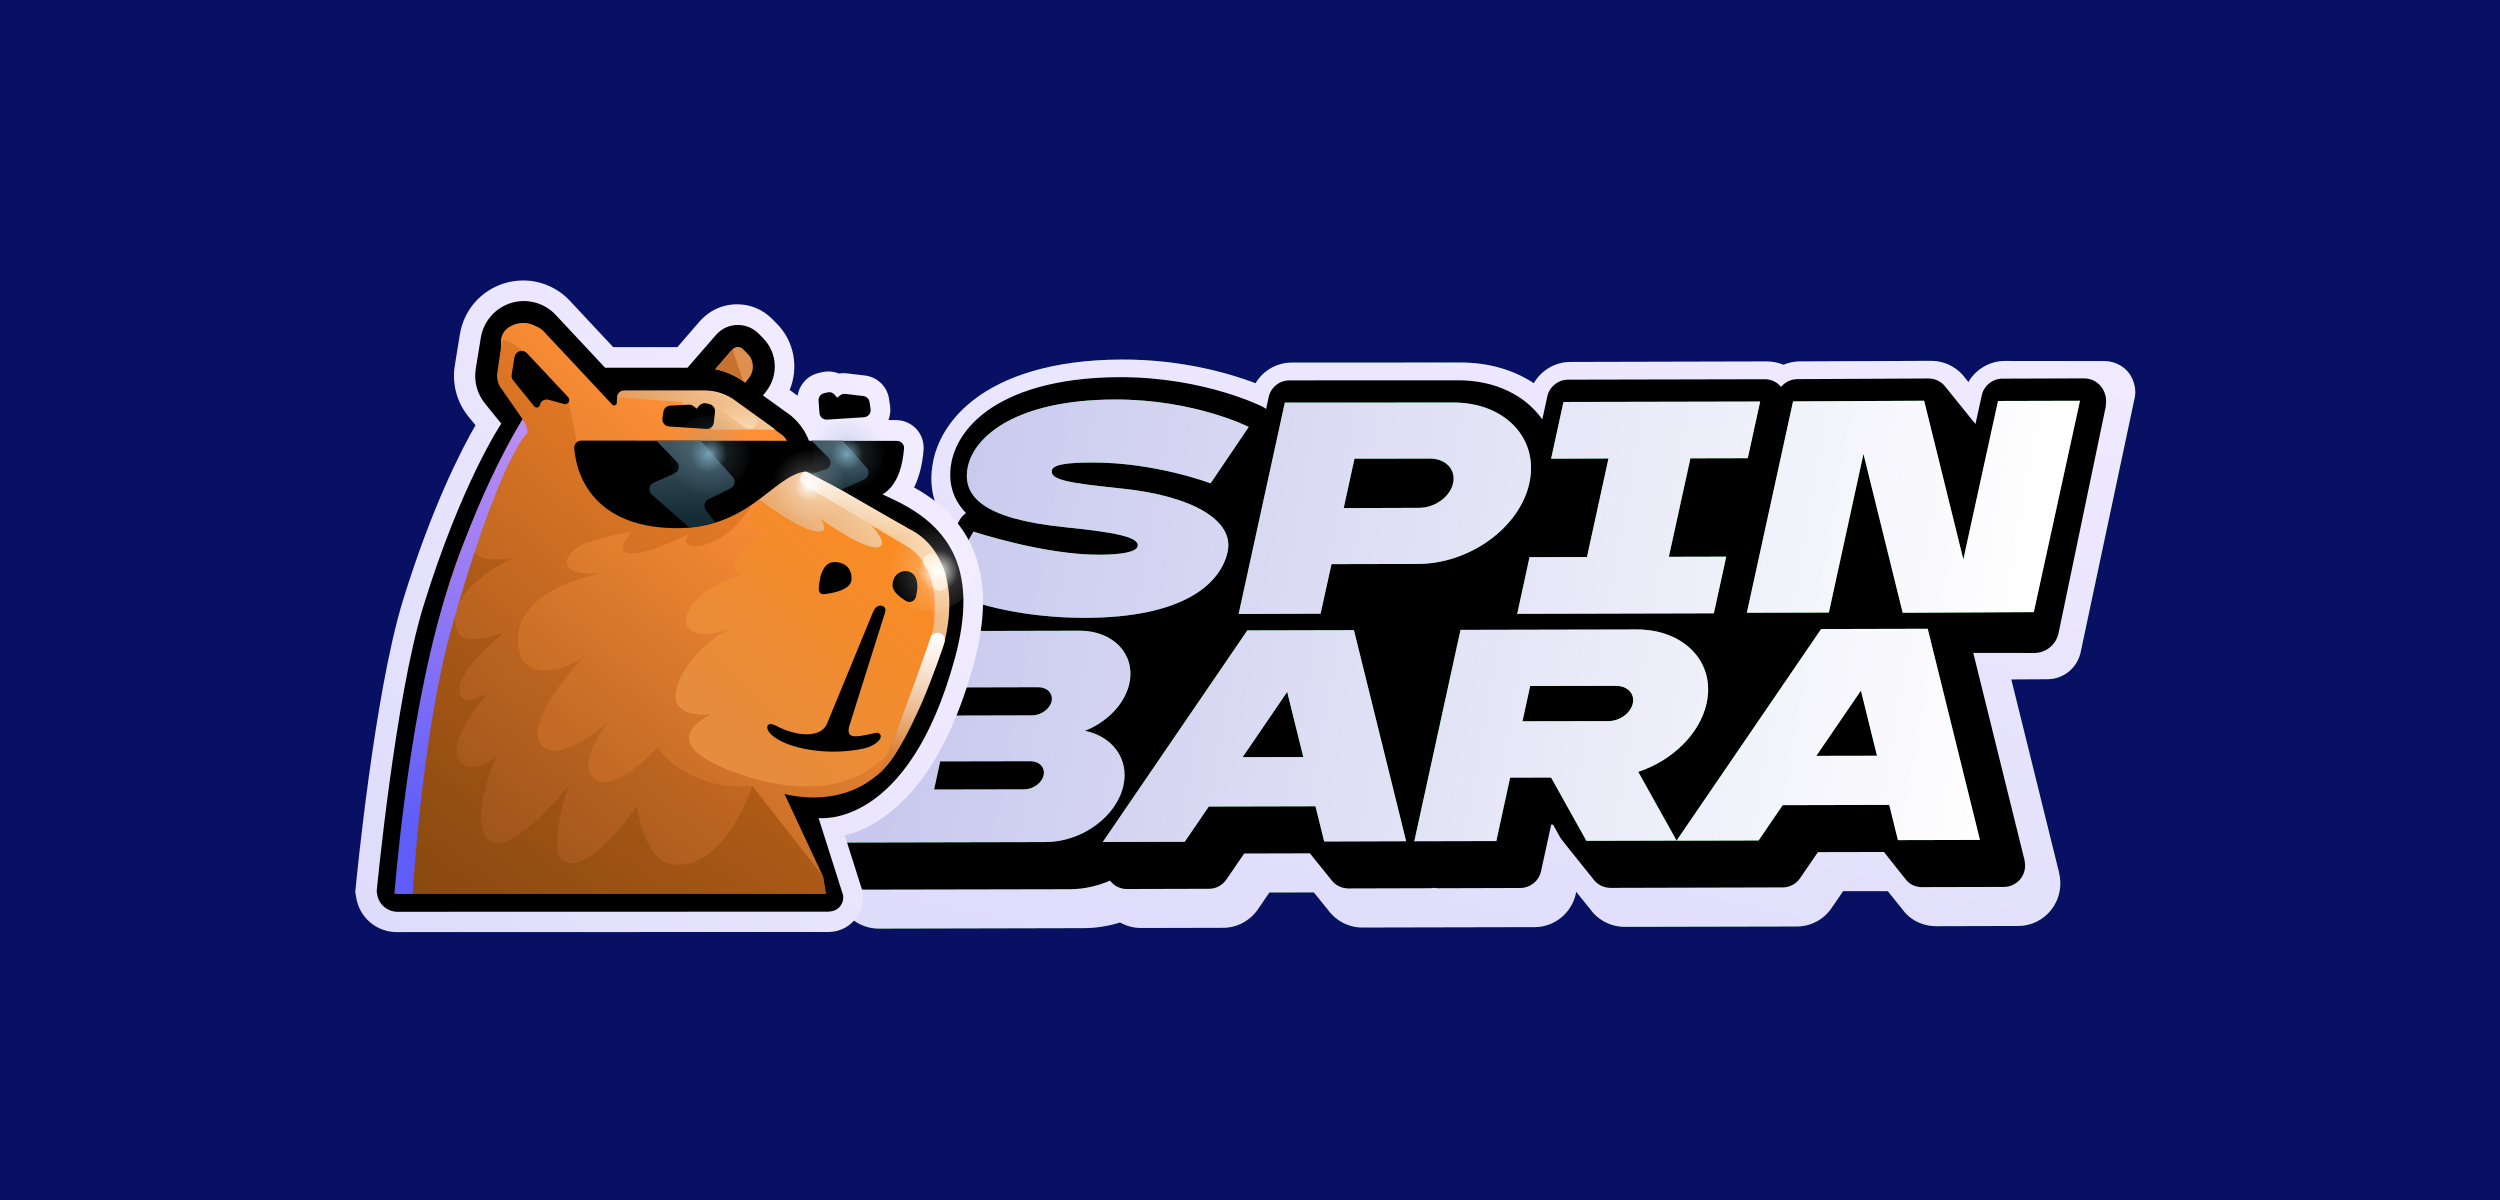 <svg width="125" height="60" viewBox="0 0 125 60" fill="none" xmlns="http://www.w3.org/2000/svg">
<rect width="125" height="60" fill="#081064"/>
<path d="M105.208 18.054C105.792 18.054 106.346 18.372 106.597 18.905C106.743 19.218 106.804 19.564 106.736 19.875L104.032 32.606C103.86 33.412 103.143 33.981 102.325 33.96L100.563 33.97L102.958 43.654L102.955 43.66C103.109 44.294 102.969 44.963 102.568 45.481C102.173 45.995 101.554 46.299 100.906 46.298L96.809 46.309C96.206 46.309 95.635 46.061 95.254 45.633C95.22 45.597 94.757 45.017 94.389 44.555L92.154 44.558L91.579 45.399C91.187 45.977 90.538 46.322 89.842 46.323L81.234 46.342C80.63 46.343 80.057 46.081 79.659 45.642C79.647 45.628 79.237 45.117 78.811 44.589L78.791 44.683C78.578 45.657 77.721 46.353 76.728 46.355L68.123 46.374C67.424 46.375 66.788 46.036 66.398 45.488C66.393 45.478 65.999 44.995 65.694 44.62L63.468 44.624L62.895 45.465C62.497 46.042 61.848 46.388 61.153 46.388L57.052 46.398C56.679 46.398 56.319 46.299 56.002 46.122C55.418 46.304 54.804 46.404 54.185 46.406L43.938 46.43C43.297 46.43 42.688 46.139 42.29 45.642L40.088 42.865C39.711 42.371 39.568 41.727 39.698 41.116L42.375 30.122C42.431 29.891 42.639 29.73 42.875 29.733L45.29 29.76C45.254 29.335 45.344 28.905 45.558 28.529L47.09 25.823C47.065 25.785 47.043 25.748 47.022 25.71C46.577 24.894 46.46 23.985 46.676 22.985C46.899 21.969 47.534 20.84 48.813 19.897C50.209 18.866 52.535 17.985 56.102 17.977C59.136 17.97 61.535 18.689 62.779 19.163C63.15 18.535 63.831 18.131 64.587 18.131L73.002 18.127C74.456 18.122 75.708 18.512 76.691 19.163C77.06 18.522 77.749 18.101 78.522 18.098L88.357 18.073C88.641 18.077 88.919 18.132 89.173 18.238C89.426 18.134 89.701 18.073 89.988 18.071L96.542 18.042C97.158 18.039 97.722 18.3 98.118 18.729C98.129 18.746 98.248 18.893 98.42 19.104C98.793 18.466 99.478 18.051 100.244 18.048L105.208 18.054Z" fill="#106C2A"/>
<path d="M105.208 18.054C105.792 18.054 106.346 18.372 106.597 18.905C106.743 19.218 106.804 19.564 106.736 19.875L104.032 32.606C103.86 33.412 103.143 33.981 102.325 33.96L100.563 33.97L102.958 43.654L102.955 43.66C103.109 44.294 102.969 44.963 102.568 45.481C102.173 45.995 101.554 46.299 100.906 46.298L96.809 46.309C96.206 46.309 95.635 46.061 95.254 45.633C95.22 45.597 94.757 45.017 94.389 44.555L92.154 44.558L91.579 45.399C91.187 45.977 90.538 46.322 89.842 46.323L81.234 46.342C80.63 46.343 80.057 46.081 79.659 45.642C79.647 45.628 79.237 45.117 78.811 44.589L78.791 44.683C78.578 45.657 77.721 46.353 76.728 46.355L68.123 46.374C67.424 46.375 66.788 46.036 66.398 45.488C66.393 45.478 65.999 44.995 65.694 44.62L63.468 44.624L62.895 45.465C62.497 46.042 61.848 46.388 61.153 46.388L57.052 46.398C56.679 46.398 56.319 46.299 56.002 46.122C55.418 46.304 54.804 46.404 54.185 46.406L43.938 46.43C43.297 46.43 42.688 46.139 42.29 45.642L40.088 42.865C39.711 42.371 39.568 41.727 39.698 41.116L42.375 30.122C42.431 29.891 42.639 29.73 42.875 29.733L45.29 29.76C45.254 29.335 45.344 28.905 45.558 28.529L47.09 25.823C47.065 25.785 47.043 25.748 47.022 25.71C46.577 24.894 46.46 23.985 46.676 22.985C46.899 21.969 47.534 20.84 48.813 19.897C50.209 18.866 52.535 17.985 56.102 17.977C59.136 17.97 61.535 18.689 62.779 19.163C63.15 18.535 63.831 18.131 64.587 18.131L73.002 18.127C74.456 18.122 75.708 18.512 76.691 19.163C77.06 18.522 77.749 18.101 78.522 18.098L88.357 18.073C88.641 18.077 88.919 18.132 89.173 18.238C89.426 18.134 89.701 18.073 89.988 18.071L96.542 18.042C97.158 18.039 97.722 18.3 98.118 18.729C98.129 18.746 98.248 18.893 98.42 19.104C98.793 18.466 99.478 18.051 100.244 18.048L105.208 18.054Z" fill="url(#paint0_linear_1517_1086)"/>
<path d="M104.217 18.919C104.539 18.921 104.843 19.068 105.044 19.317C105.265 19.59 105.352 19.952 105.281 20.297L105.293 20.305L102.928 31.655C102.806 32.235 102.298 32.65 101.707 32.649L98.663 32.645L101.233 43.034L101.224 43.026C101.303 43.342 101.23 43.678 101.03 43.939C100.828 44.194 100.522 44.344 100.197 44.346L96.1 44.356C95.806 44.357 95.528 44.242 95.338 44.033C95.299 43.987 94.502 42.99 94.198 42.599L90.896 42.606L90.004 43.91C89.808 44.197 89.48 44.372 89.133 44.37L80.527 44.393C80.221 44.393 79.937 44.264 79.736 44.044C79.71 44.012 78.078 41.987 78.03 41.907L77.653 41.23L77.561 41.23L77.05 43.568C76.943 44.05 76.511 44.396 76.019 44.399L71.919 44.412C71.852 44.411 71.782 44.404 71.716 44.391C71.648 44.403 71.58 44.412 71.513 44.411L67.413 44.422C67.066 44.42 66.748 44.252 66.553 43.979C66.544 43.965 65.67 42.889 65.495 42.666L62.209 42.675L61.317 43.979C61.121 44.266 60.794 44.44 60.446 44.439L56.349 44.45C56.01 44.452 55.701 44.295 55.502 44.031C54.867 44.304 54.181 44.46 53.478 44.46L43.232 44.481C42.913 44.483 42.608 44.335 42.407 44.087L40.837 42.143C40.637 41.892 40.559 41.563 40.63 41.25L43.163 30.775L46.995 30.735C46.664 30.322 46.377 29.963 46.357 29.927C46.317 29.853 46.283 29.775 46.26 29.693C46.18 29.418 46.214 29.124 46.358 28.876L47.98 26.004C48.062 25.862 48.17 25.744 48.297 25.659L48.275 25.627C48.094 25.432 47.943 25.227 47.83 25.02C47.509 24.428 47.434 23.76 47.59 23.033C47.77 22.218 48.297 21.328 49.317 20.572C50.592 19.635 52.724 18.868 55.984 18.859C60.224 18.851 63.144 20.343 63.144 20.343C63.201 20.375 63.252 20.409 63.306 20.446L63.434 19.854C63.539 19.368 63.964 19.021 64.466 19.019L72.878 19.015C74.765 19.007 76.257 19.77 77.096 20.947L77.116 20.968L77.366 19.818C77.474 19.333 77.906 18.987 78.397 18.984L88.232 18.962C88.552 18.957 88.853 19.1 89.054 19.349C89.248 19.107 89.544 18.958 89.87 18.957L96.424 18.924C96.731 18.925 97.014 19.053 97.212 19.27C97.25 19.313 98.601 20.986 98.774 21.203L99.089 19.765C99.193 19.279 99.622 18.936 100.12 18.933L104.217 18.919Z" fill="black"/>
<path fill-rule="evenodd" clip-rule="evenodd" d="M83.83 42.03L79.321 42.042L77.555 38.877L75.506 38.88L74.816 42.052L70.716 42.062L73.026 31.494L81.835 31.474C84.211 31.469 85.78 33.118 85.331 35.161C84.992 36.706 83.6 38.035 81.911 38.592L83.83 42.03ZM83.83 42.03L91.057 31.452L96.386 31.439L98.997 41.996L94.897 42.006L94.463 40.245L89.134 40.258L87.93 42.023L83.833 42.034L83.83 42.03ZM76.508 34.301L76.124 36.063L80.425 36.055C80.99 36.053 81.532 35.658 81.64 35.172C81.748 34.683 81.374 34.295 80.808 34.293L76.508 34.301ZM93.046 34.529L90.817 37.793L93.85 37.787L93.046 34.529ZM80.424 22.924L77.556 22.935L78.173 20.099L88.008 20.077L87.388 22.91L84.521 22.917L83.442 27.84L86.312 27.833L85.692 30.666L75.861 30.692L76.477 27.858L79.348 27.851L80.424 22.924ZM93.172 22.701L91.443 30.627L87.343 30.637L89.653 20.069L96.207 20.037L98.167 27.971L99.902 20.049L103.999 20.038L101.689 30.606L95.135 30.638L93.175 22.701L93.172 22.701ZM66.574 28.207L66.029 30.685L61.932 30.699L64.242 20.131L72.657 20.127C75.25 20.12 76.956 21.924 76.469 24.152C75.983 26.38 73.487 28.19 70.894 28.197L66.574 28.207ZM67.724 22.935L67.184 25.405L70.955 25.392C71.747 25.392 72.51 24.84 72.657 24.157C72.808 23.477 72.284 22.925 71.495 22.929L67.724 22.935ZM61.384 27.58C61.036 29.182 59.19 30.88 54.273 30.891C49.707 30.9 47.045 29.452 47.045 29.452L48.674 26.58C48.674 26.58 52.183 27.742 54.948 27.737C56.142 27.734 56.822 27.587 56.882 27.314C56.985 26.847 55.735 26.614 53.205 26.356C49.212 25.944 48.063 24.843 48.397 23.314C48.734 21.788 50.846 19.986 55.76 19.975C59.716 19.969 62.437 21.346 62.437 21.346L60.529 24.166C60.529 24.166 57.777 23.116 54.59 23.125C53.374 23.126 52.655 23.23 52.594 23.509C52.486 23.992 53.402 24.148 56.071 24.424C59.678 24.796 61.718 26.051 61.381 27.58L61.384 27.58ZM60.441 40.323L59.237 42.088L55.14 42.099L62.367 31.52L67.696 31.507L70.307 42.061L66.21 42.074L65.774 40.314L60.444 40.327L60.441 40.323ZM64.359 34.594L62.131 37.858L65.164 37.852L64.359 34.594ZM52.273 42.103L42.029 42.127L44.339 31.56L53.97 31.536C55.665 31.53 56.784 32.715 56.467 34.172C56.238 35.206 55.35 36.107 54.245 36.539C55.626 36.828 56.462 37.945 56.17 39.277C55.827 40.834 54.086 42.101 52.273 42.103ZM47.818 34.37L47.508 35.78L51.608 35.77C52.059 35.766 52.497 35.449 52.582 35.064C52.664 34.675 52.368 34.359 51.914 34.359L47.818 34.37ZM46.703 39.478L51.209 39.469C51.662 39.465 52.1 39.149 52.182 38.763C52.267 38.374 51.971 38.058 51.518 38.059L47.009 38.068L46.703 39.478Z" fill="#1DA443"/>
<path fill-rule="evenodd" clip-rule="evenodd" d="M83.83 42.03L79.321 42.042L77.555 38.877L75.506 38.88L74.816 42.052L70.716 42.062L73.026 31.494L81.835 31.474C84.211 31.469 85.78 33.118 85.331 35.161C84.992 36.706 83.6 38.035 81.911 38.592L83.83 42.03ZM83.83 42.03L91.057 31.452L96.386 31.439L98.997 41.996L94.897 42.006L94.463 40.245L89.134 40.258L87.93 42.023L83.833 42.034L83.83 42.03ZM76.508 34.301L76.124 36.063L80.425 36.055C80.99 36.053 81.532 35.658 81.64 35.172C81.748 34.683 81.374 34.295 80.808 34.293L76.508 34.301ZM93.046 34.529L90.817 37.793L93.85 37.787L93.046 34.529ZM80.424 22.924L77.556 22.935L78.173 20.099L88.008 20.077L87.388 22.91L84.521 22.917L83.442 27.84L86.312 27.833L85.692 30.666L75.861 30.692L76.477 27.858L79.348 27.851L80.424 22.924ZM93.172 22.701L91.443 30.627L87.343 30.637L89.653 20.069L96.207 20.037L98.167 27.971L99.902 20.049L103.999 20.038L101.689 30.606L95.135 30.638L93.175 22.701L93.172 22.701ZM66.574 28.207L66.029 30.685L61.932 30.699L64.242 20.131L72.657 20.127C75.25 20.12 76.956 21.924 76.469 24.152C75.983 26.38 73.487 28.19 70.894 28.197L66.574 28.207ZM67.724 22.935L67.184 25.405L70.955 25.392C71.747 25.392 72.51 24.84 72.657 24.157C72.808 23.477 72.284 22.925 71.495 22.929L67.724 22.935ZM61.384 27.58C61.036 29.182 59.19 30.88 54.273 30.891C49.707 30.9 47.045 29.452 47.045 29.452L48.674 26.58C48.674 26.58 52.183 27.742 54.948 27.737C56.142 27.734 56.822 27.587 56.882 27.314C56.985 26.847 55.735 26.614 53.205 26.356C49.212 25.944 48.063 24.843 48.397 23.314C48.734 21.788 50.846 19.986 55.76 19.975C59.716 19.969 62.437 21.346 62.437 21.346L60.529 24.166C60.529 24.166 57.777 23.116 54.59 23.125C53.374 23.126 52.655 23.23 52.594 23.509C52.486 23.992 53.402 24.148 56.071 24.424C59.678 24.796 61.718 26.051 61.381 27.58L61.384 27.58ZM60.441 40.323L59.237 42.088L55.14 42.099L62.367 31.52L67.696 31.507L70.307 42.061L66.21 42.074L65.774 40.314L60.444 40.327L60.441 40.323ZM64.359 34.594L62.131 37.858L65.164 37.852L64.359 34.594ZM52.273 42.103L42.029 42.127L44.339 31.56L53.97 31.536C55.665 31.53 56.784 32.715 56.467 34.172C56.238 35.206 55.35 36.107 54.245 36.539C55.626 36.828 56.462 37.945 56.17 39.277C55.827 40.834 54.086 42.101 52.273 42.103ZM47.818 34.37L47.508 35.78L51.608 35.77C52.059 35.766 52.497 35.449 52.582 35.064C52.664 34.675 52.368 34.359 51.914 34.359L47.818 34.37ZM46.703 39.478L51.209 39.469C51.662 39.465 52.1 39.149 52.182 38.763C52.267 38.374 51.971 38.058 51.518 38.059L47.009 38.068L46.703 39.478Z" fill="url(#paint1_linear_1517_1086)"/>
<path d="M17.776 44.471L17.764 44.607L17.811 44.885C17.977 45.882 18.829 46.605 19.836 46.605L41.425 46.599C41.935 46.599 42.412 46.375 42.742 45.983C43.073 45.589 43.208 45.077 43.12 44.572L43.107 44.506L42.243 41.778C44.025 41.314 46.971 39.543 48.704 33.137C49.823 28.988 48.842 26.112 45.704 24.373C46.006 23.763 46.132 23.081 46.179 22.5C46.21 22.115 46.081 21.733 45.817 21.449C45.556 21.168 45.189 21.007 44.808 21.004H44.422C44.51 20.78 44.538 20.537 44.503 20.297V20.287C44.484 20.177 44.469 20.06 44.453 19.959V19.946C44.362 19.327 43.865 18.845 43.246 18.775L42.343 18.668C42.29 18.661 42.236 18.658 42.183 18.658C42.104 18.658 42.026 18.665 41.947 18.677C41.784 18.611 41.605 18.573 41.422 18.573C41.315 18.573 41.211 18.585 41.108 18.608L40.928 18.652C40.369 18.781 39.963 19.236 39.882 19.785L39.482 19.498C39.944 18.39 39.721 17.073 38.844 16.186L38.614 15.953C38.143 15.476 37.52 15.214 36.854 15.214C36.653 15.214 36.452 15.239 36.253 15.286C35.76 15.409 35.316 15.687 34.964 16.091L33.87 17.357H30.66L28.491 15.037C27.89 14.393 27.038 14.023 26.158 14.023C25.841 14.023 25.523 14.071 25.218 14.165C24.042 14.525 23.19 15.507 22.992 16.726L22.741 18.273C22.593 19.179 22.838 20.107 23.416 20.821L23.775 21.26C23.08 22.466 21.596 25.329 20.15 30.011C18.723 34.646 17.814 44.073 17.776 44.471Z" fill="url(#paint2_linear_1517_1086)"/>
<path fill-rule="evenodd" clip-rule="evenodd" d="M41.463 45.583L19.877 45.589C19.371 45.589 18.94 45.223 18.858 44.721L18.833 44.576C18.833 44.576 19.754 34.909 21.166 30.321C23.081 24.114 25.064 21.181 25.064 21.181L24.25 20.177C23.857 19.691 23.687 19.06 23.788 18.441L24.039 16.894C24.172 16.07 24.763 15.391 25.555 15.148C26.35 14.905 27.215 15.135 27.784 15.745L30.255 18.387H34.374L35.776 16.774C35.977 16.54 36.241 16.363 36.54 16.291C37.049 16.165 37.571 16.319 37.93 16.679L38.159 16.913C38.87 17.633 38.936 18.772 38.31 19.568L38.15 19.773L39.555 20.787C40.46 21.563 40.624 22.46 40.618 23.06L44.629 24.957C47.751 26.397 48.858 28.781 47.755 32.869C45.419 41.517 40.929 40.901 40.929 40.901L42.152 44.753C42.187 44.958 42.13 45.166 41.998 45.324C41.866 45.482 41.668 45.574 41.463 45.574V45.583Z" fill="black"/>
<path fill-rule="evenodd" clip-rule="evenodd" d="M37.259 19.138L37.451 18.895C37.734 18.532 37.706 18.014 37.382 17.689L37.152 17.455C37.083 17.383 36.983 17.345 36.882 17.348C36.781 17.351 36.687 17.398 36.621 17.474L35.763 18.465C36.269 18.567 36.753 18.775 37.178 19.081L37.262 19.141L37.259 19.138Z" fill="#DF8F4E"/>
<path fill-rule="evenodd" clip-rule="evenodd" d="M35.76 18.454C36.266 18.555 36.75 18.764 37.175 19.07L36.618 17.463L35.76 18.454Z" fill="#C77230"/>
<path fill-rule="evenodd" clip-rule="evenodd" d="M30.641 20.399C30.305 20.418 29.978 20.295 29.736 20.061C28.909 19.259 26.988 17.39 26.721 17.191C25.517 16.291 25.114 17.068 25.114 17.068C25.18 16.654 25.476 16.317 25.872 16.197C26.268 16.074 26.702 16.191 26.985 16.494L30.638 20.399H30.641Z" fill="url(#paint3_linear_1517_1086)"/>
<path fill-rule="evenodd" clip-rule="evenodd" d="M41.259 44.59L22.213 44.574C22.213 44.574 22.773 35.595 23.533 32.58C24.294 29.565 25.901 27.301 25.901 27.301C25.957 27.175 25.939 27.03 25.847 26.926C25.756 26.822 25.618 26.777 25.486 26.812C25.347 26.85 25.197 26.806 25.102 26.695C25.008 26.585 24.98 26.433 25.036 26.297L26.951 21.606L25.278 19.541C25.08 19.298 24.998 18.982 25.049 18.673V16.977C25.118 16.564 25.382 16.33 25.781 16.207C26.177 16.084 26.888 16.248 27.171 16.554L30.61 20.229C30.648 20.267 30.705 20.283 30.752 20.264C30.799 20.245 30.837 20.198 30.84 20.147L30.853 19.885C30.862 19.696 31.019 19.544 31.208 19.544H35.238C35.77 19.547 36.292 19.715 36.722 20.027L39.099 21.742C39.3 21.887 39.417 22.127 39.407 22.376L40.712 23.806L45.019 26.212C47.123 27.248 47.701 30.013 47.006 32.261L45.167 36.965C43.322 40.918 39.222 39.693 39.222 39.693L41.149 43.816L41.259 44.587V44.59Z" fill="url(#paint4_linear_1517_1086)"/>
<path fill-rule="evenodd" clip-rule="evenodd" d="M44.818 37.174C41.8 41.335 35.682 38.172 35.682 38.172C32.965 36.802 35.597 35.703 35.597 35.703C35.597 35.703 33.997 35.971 33.789 34.961C33.645 34.27 34.525 32.422 36.6 31.384C33.468 32.628 33.453 29.853 37.068 28.741C35.742 28.113 38.609 26.415 38.609 26.415C38.609 26.415 36.735 26.904 37.949 25.066L42.951 25.13L45.261 26.345C46.252 26.929 46.981 32.059 46.579 33.139L44.821 37.171L44.818 37.174Z" fill="url(#paint5_linear_1517_1086)"/>
<path fill-rule="evenodd" clip-rule="evenodd" d="M41.082 44.458L22.212 44.505L21.511 33.534C21.47 33.486 22.382 29.426 23.63 26.389C24.718 23.74 26.13 20.962 26.13 20.962L25.098 19.475C24.9 19.232 24.819 18.916 24.869 18.607L25.102 17.019C25.432 16.968 25.831 17.312 26.334 17.644L28.409 19.983L28.893 22.338L37.328 24.634L37.586 25.215C36.197 27.759 33.474 27.646 34.546 26.632C34.546 26.632 32.6 27.677 31.591 27.677C30.581 27.677 31.591 26.594 31.591 26.594C31.591 26.594 30.713 26.695 29.421 27.115C28.378 27.456 27.9 28.353 28.852 28.615C29.292 28.735 30.1 28.653 30.1 28.653C30.1 28.653 24.885 29.559 26.064 32.893C26.95 34.307 29.154 32.893 29.154 32.893C29.154 32.893 26.02 36.135 27.123 37.3C27.985 38.213 30.446 36.091 30.446 36.091C30.446 36.091 28.915 37.9 29.607 38.797C30.519 39.984 32.861 37.382 32.861 37.382C32.861 37.382 34.37 39.589 37.621 39.296L40.938 43.574L41.092 44.451L41.082 44.458Z" fill="url(#paint6_linear_1517_1086)"/>
<path fill-rule="evenodd" clip-rule="evenodd" d="M41.158 43.822L37.615 39.308C37.571 39.444 36.106 43.778 33.446 43.182C32.217 42.907 31.843 40.315 31.843 40.315C31.843 40.315 29.607 43.554 28.306 43.125C27.212 42.762 28.422 39.301 28.422 39.301C28.422 39.301 25.451 43.017 24.423 41.982C23.392 40.946 24.822 37.83 24.822 37.83C24.822 37.83 23.665 38.78 23.046 38.099C22.15 37.114 24.429 34.616 24.429 34.616C24.429 34.616 23.332 35.355 23.04 34.806C22.489 33.773 25.174 31.648 25.174 31.648C25.174 31.648 23.172 32.365 22.898 31.61C22.015 29.533 25.633 27.901 25.633 27.901C25.633 27.901 24.372 28.141 23.907 27.768C22.581 26.878 26.058 22.066 26.058 22.066C26.058 22.066 23.649 24.81 22.169 30.149C20.688 35.488 19.845 44.697 19.845 44.697H41.306L41.155 43.826L41.158 43.822Z" fill="url(#paint7_linear_1517_1086)"/>
<path d="M22.225 30.558C23.702 25.235 19.732 44.611 19.722 44.696C19.722 44.696 20.744 35.897 22.225 30.558Z" fill="url(#paint8_linear_1517_1086)"/>
<path d="M26.127 20.965C26.127 20.965 26.353 21.233 26.387 21.628C25.287 22.764 23.658 27.503 22.558 31.469C21.084 36.782 20.64 44.609 20.631 44.694H19.722C19.722 44.694 20.363 36.145 22.171 30.146C23.888 24.46 26.12 20.974 26.127 20.965Z" fill="url(#paint9_linear_1517_1086)"/>
<path fill-rule="evenodd" clip-rule="evenodd" d="M37.665 24.752C37.876 24.613 38.074 24.471 38.262 24.329C38.721 23.985 39.13 23.637 39.548 23.378C39.643 23.322 39.734 23.268 39.828 23.22L45.443 26.438C47.012 27.189 47.977 29.241 47.185 32.237C47.185 32.237 45.412 37.709 43.758 38.842C44.261 38.498 46.663 31.464 46.663 31.464C47.034 28.78 46.019 27.713 45.333 27.309L43.544 26.255C43.544 26.255 44.434 27.157 43.966 27.344C43.305 27.606 41.035 25.948 41.035 25.948C41.035 25.948 41.447 26.532 41.023 26.577C40.08 26.668 37.668 24.748 37.668 24.748L37.665 24.752ZM38.772 21.484H35.653L34.053 20.104L30.858 19.858C30.868 19.672 31.019 19.523 31.207 19.523H35.247C35.779 19.527 36.301 19.694 36.731 20.006L38.775 21.481L38.772 21.484Z" fill="url(#paint10_linear_1517_1086)"/>
<path fill-rule="evenodd" clip-rule="evenodd" d="M46.924 29.543C46.924 29.543 46.911 29.543 46.908 29.53C46.745 29.502 46.622 29.363 46.613 29.199C46.587 28.871 46.462 28.552 46.242 28.296C46.125 28.16 46.122 27.961 46.235 27.823C46.235 27.819 46.242 27.813 46.254 27.813C46.32 27.734 46.418 27.687 46.521 27.684C46.625 27.684 46.726 27.725 46.792 27.803C47.119 28.195 47.307 28.672 47.352 29.164C47.355 29.275 47.31 29.379 47.229 29.455C47.147 29.53 47.037 29.559 46.93 29.54L46.924 29.543Z" fill="#FEE5C2"/>
<path fill-rule="evenodd" clip-rule="evenodd" d="M45.258 30.025C44.966 29.841 44.627 29.564 44.627 29.27C44.627 28.5 45.504 28.332 45.771 28.853C45.919 29.137 45.875 29.529 45.799 29.823C45.78 29.939 45.699 30.037 45.589 30.078C45.478 30.119 45.353 30.1 45.258 30.025Z" fill="black"/>
<path fill-rule="evenodd" clip-rule="evenodd" d="M40.938 29.481C40.954 29.033 41.067 28.102 41.733 28.102C42.126 28.102 42.579 28.307 42.579 28.938C42.579 29.497 41.658 29.655 41.199 29.709C41.13 29.718 41.067 29.699 41.017 29.655C40.966 29.611 40.938 29.544 40.941 29.478L40.938 29.481Z" fill="black"/>
<path fill-rule="evenodd" clip-rule="evenodd" d="M35.48 20.206C35.423 20.193 35.367 20.177 35.313 20.168C35.181 20.136 35.046 20.184 34.961 20.285C34.895 20.36 34.835 20.433 34.835 20.433C34.835 20.433 34.757 20.37 34.684 20.313C34.615 20.259 34.53 20.231 34.443 20.234C34.225 20.247 33.795 20.269 33.505 20.282C33.336 20.291 33.197 20.417 33.172 20.585C33.157 20.686 33.141 20.806 33.122 20.913C33.106 21.014 33.135 21.112 33.197 21.191C33.257 21.27 33.351 21.317 33.452 21.323C33.955 21.355 34.832 21.415 35.313 21.447C35.502 21.459 35.669 21.32 35.691 21.131C35.709 20.963 35.731 20.761 35.75 20.597C35.772 20.417 35.653 20.25 35.477 20.206H35.48Z" fill="black"/>
<path fill-rule="evenodd" clip-rule="evenodd" d="M41.202 19.66C41.262 19.648 41.325 19.632 41.381 19.619C41.513 19.588 41.649 19.632 41.733 19.736C41.796 19.812 41.859 19.885 41.859 19.885C41.859 19.885 41.932 19.828 42.001 19.771C42.076 19.711 42.17 19.683 42.265 19.695C42.482 19.72 42.894 19.768 43.167 19.802C43.328 19.822 43.456 19.945 43.478 20.106C43.494 20.213 43.51 20.339 43.529 20.453C43.544 20.554 43.516 20.652 43.453 20.731C43.39 20.81 43.299 20.857 43.199 20.863C42.699 20.895 41.834 20.952 41.35 20.98C41.155 20.993 40.988 20.844 40.973 20.649C40.957 20.456 40.941 20.219 40.929 20.036C40.916 19.859 41.032 19.701 41.205 19.66H41.202Z" fill="black"/>
<path fill-rule="evenodd" clip-rule="evenodd" d="M37.505 21.439C37.395 21.439 37.288 21.404 37.197 21.341L36.113 20.561C35.805 20.337 35.434 20.217 35.053 20.217V19.484C35.585 19.484 36.106 19.652 36.537 19.964L37.704 20.807C37.826 20.896 37.877 21.053 37.829 21.196C37.782 21.338 37.65 21.436 37.499 21.436L37.505 21.439Z" fill="url(#paint11_linear_1517_1086)"/>
<path fill-rule="evenodd" clip-rule="evenodd" d="M46.43 27.068L46.059 27.7L40.192 24.246C40.108 24.198 40.048 24.116 40.023 24.022C39.998 23.927 40.013 23.829 40.06 23.744C40.164 23.57 40.384 23.513 40.56 23.614L46.427 27.072L46.43 27.068Z" fill="url(#paint12_linear_1517_1086)"/>
<path fill-rule="evenodd" clip-rule="evenodd" d="M46.106 35.134L44.89 37.742L44.072 38.633C44.072 38.633 46.047 33.366 46.531 31.892C46.594 31.696 46.804 31.592 46.996 31.655C47.185 31.718 47.285 31.92 47.226 32.11C46.748 33.565 46.106 35.138 46.106 35.138V35.134Z" fill="url(#paint13_linear_1517_1086)"/>
<path fill-rule="evenodd" clip-rule="evenodd" d="M43.208 24.953L40.306 23.573C39.967 23.602 39.662 23.744 39.363 23.93C38.945 24.189 38.536 24.533 38.077 24.88C37.055 25.651 35.81 26.408 33.858 26.408C30.073 26.408 28.859 24.208 28.711 22.411C28.705 22.31 28.739 22.216 28.805 22.143C28.872 22.07 28.966 22.029 29.066 22.029C31.27 22.029 42.648 22.039 44.849 22.045C44.947 22.045 45.041 22.086 45.11 22.159C45.179 22.231 45.211 22.329 45.201 22.427C45.06 24.208 44.271 24.956 43.211 24.956L43.208 24.953Z" fill="black"/>
<path fill-rule="evenodd" clip-rule="evenodd" d="M32.477 24.409C32.458 24.529 32.502 24.652 32.593 24.731L34.467 26.376C34.643 26.36 34.904 26.325 35.077 26.287C35.247 26.253 35.684 26.136 35.763 26.12L35.291 25.498C35.231 25.413 35.209 25.306 35.234 25.201C35.259 25.097 35.329 25.012 35.423 24.965L36.53 24.418C36.63 24.368 36.699 24.276 36.721 24.166C36.743 24.055 36.712 23.942 36.64 23.86L35.046 22.041H32.823L33.838 23.092C33.92 23.178 33.955 23.294 33.929 23.411C33.907 23.525 33.832 23.623 33.725 23.67L32.681 24.134C32.571 24.185 32.49 24.286 32.474 24.409H32.477Z" fill="url(#paint14_linear_1517_1086)"/>
<path fill-rule="evenodd" clip-rule="evenodd" d="M41.523 23.204C41.501 23.318 41.426 23.416 41.319 23.463L40.542 23.7L42.067 24.489L43.221 23.965C43.322 23.918 43.397 23.823 43.422 23.713C43.447 23.602 43.416 23.486 43.341 23.4L42.13 22.033H40.574L41.429 22.889C41.511 22.974 41.545 23.091 41.523 23.208V23.204Z" fill="url(#paint15_linear_1517_1086)"/>
<path fill-rule="evenodd" clip-rule="evenodd" d="M26.712 20.318C26.353 19.876 25.659 19.02 25.659 19.02C25.593 18.942 25.567 18.834 25.583 18.73L25.725 17.849C25.747 17.713 25.844 17.6 25.976 17.559C26.108 17.518 26.253 17.559 26.347 17.657C26.347 17.657 27.664 19.061 28.41 19.86C28.473 19.927 28.485 20.028 28.435 20.11C28.388 20.189 28.293 20.227 28.205 20.201C27.941 20.129 27.649 20.047 27.429 19.987C27.334 19.961 27.237 19.974 27.152 20.024C27.07 20.075 27.014 20.157 26.992 20.252C26.979 20.312 26.932 20.359 26.872 20.372C26.816 20.384 26.75 20.366 26.712 20.318Z" fill="black"/>
<path d="M42.598 24.224C42.598 23.126 41.712 22.232 40.618 22.232C39.523 22.232 38.634 23.123 38.634 24.221C38.634 25.32 39.52 26.214 40.615 26.214C41.709 26.214 42.598 25.323 42.598 24.224Z" fill="url(#paint16_radial_1517_1086)"/>
<path d="M44.563 22.787C44.563 21.688 43.676 20.795 42.582 20.795C41.488 20.795 40.598 21.685 40.598 22.784C40.598 23.883 41.485 24.776 42.579 24.776C43.673 24.776 44.563 23.886 44.563 22.787Z" fill="url(#paint17_radial_1517_1086)"/>
<path d="M37.432 22.74C37.432 21.664 36.546 20.789 35.452 20.789C34.358 20.789 33.468 21.66 33.468 22.737C33.468 23.814 34.354 24.688 35.449 24.688C36.542 24.688 37.432 23.817 37.432 22.74Z" fill="url(#paint18_radial_1517_1086)"/>
<path d="M48.924 28.109C48.924 26.745 47.823 25.64 46.468 25.637C45.113 25.634 44.01 26.742 44.006 28.102C44.003 29.463 45.104 30.571 46.462 30.575C47.82 30.578 48.92 29.47 48.924 28.109Z" fill="url(#paint19_radial_1517_1086)"/>
<path fill-rule="evenodd" clip-rule="evenodd" d="M40.489 37.489C39.656 37.356 38.961 37.088 38.587 36.75C38.354 36.542 38.301 36.305 38.433 36.226C38.492 36.188 38.615 36.188 38.791 36.283C39.8 36.816 40.979 36.92 41.331 36.232L43.652 30.6C43.781 30.287 44.007 30.221 44.18 30.325C44.271 30.379 44.293 30.505 44.258 30.606L42.457 36.324C42.325 36.895 42.699 36.867 43.315 36.744C43.554 36.696 43.696 36.668 43.774 36.646C43.862 36.617 43.963 36.646 44.01 36.725C44.161 36.974 43.661 37.321 43.205 37.422C42.287 37.621 41.322 37.624 40.489 37.489Z" fill="black"/>
<defs>
<linearGradient id="paint0_linear_1517_1086" x1="68.461" y1="51.516" x2="78.489" y2="6.448" gradientUnits="userSpaceOnUse">
<stop stop-color="#DEDCFB"/>
<stop offset="1" stop-color="#F2ECFF"/>
</linearGradient>
<linearGradient id="paint1_linear_1517_1086" x1="100.388" y1="37.328" x2="45.577" y2="27.664" gradientUnits="userSpaceOnUse">
<stop stop-color="white"/>
<stop offset="1" stop-color="#C8C8EE"/>
</linearGradient>
<linearGradient id="paint2_linear_1517_1086" x1="16.52" y1="43.669" x2="45.531" y2="21.084" gradientUnits="userSpaceOnUse">
<stop stop-color="#DEDCFB"/>
<stop offset="1" stop-color="#F2ECFF"/>
</linearGradient>
<linearGradient id="paint3_linear_1517_1086" x1="27.915" y1="15.711" x2="27.91" y2="21.394" gradientUnits="userSpaceOnUse">
<stop stop-color="#FF9A44"/>
<stop offset="1" stop-color="#FF7906"/>
</linearGradient>
<linearGradient id="paint4_linear_1517_1086" x1="38.922" y1="23.788" x2="28.311" y2="36.459" gradientUnits="userSpaceOnUse">
<stop stop-color="#FF9036"/>
<stop offset="1" stop-color="#C36B26"/>
</linearGradient>
<linearGradient id="paint5_linear_1517_1086" x1="46.264" y1="26.32" x2="36.352" y2="36.171" gradientUnits="userSpaceOnUse">
<stop stop-color="#FD8B1D"/>
<stop offset="1" stop-color="#E68C3E"/>
</linearGradient>
<linearGradient id="paint6_linear_1517_1086" x1="37.411" y1="25.659" x2="23.799" y2="41.702" gradientUnits="userSpaceOnUse">
<stop stop-color="#E47A26"/>
<stop offset="1" stop-color="#9F551C"/>
</linearGradient>
<linearGradient id="paint7_linear_1517_1086" x1="35.825" y1="30.642" x2="23.447" y2="46.62" gradientUnits="userSpaceOnUse">
<stop stop-color="#BF621A"/>
<stop offset="1" stop-color="#884910"/>
</linearGradient>
<linearGradient id="paint8_linear_1517_1086" x1="24.889" y1="32.321" x2="17.219" y2="42.222" gradientUnits="userSpaceOnUse">
<stop stop-color="#BF621A"/>
<stop offset="1" stop-color="#884910"/>
</linearGradient>
<linearGradient id="paint9_linear_1517_1086" x1="23.079" y1="41.419" x2="23.107" y2="9.535" gradientUnits="userSpaceOnUse">
<stop stop-color="#5E5DF8"/>
<stop offset="1" stop-color="#F2AAF0"/>
</linearGradient>
<linearGradient id="paint10_linear_1517_1086" x1="44.271" y1="22.345" x2="32.608" y2="33.942" gradientUnits="userSpaceOnUse">
<stop stop-color="#FFE6C1"/>
<stop offset="0.71" stop-color="#D6772B"/>
</linearGradient>
<linearGradient id="paint11_linear_1517_1086" x1="36.484" y1="22.11" x2="36.486" y2="20.234" gradientUnits="userSpaceOnUse">
<stop stop-color="#FFE6C3"/>
<stop offset="1" stop-color="#FFE6C3" stop-opacity="0"/>
</linearGradient>
<linearGradient id="paint12_linear_1517_1086" x1="43.254" y1="22.867" x2="43.251" y2="26.905" gradientUnits="userSpaceOnUse">
<stop stop-color="white"/>
<stop offset="1" stop-color="white" stop-opacity="0"/>
</linearGradient>
<linearGradient id="paint13_linear_1517_1086" x1="45.562" y1="31.772" x2="45.769" y2="37.448" gradientUnits="userSpaceOnUse">
<stop stop-color="white"/>
<stop offset="1" stop-color="white" stop-opacity="0"/>
</linearGradient>
<linearGradient id="paint14_linear_1517_1086" x1="34.637" y1="22.038" x2="34.634" y2="25.909" gradientUnits="userSpaceOnUse">
<stop stop-color="#40555F"/>
<stop offset="1" stop-color="#152C37"/>
</linearGradient>
<linearGradient id="paint15_linear_1517_1086" x1="42.02" y1="22.444" x2="42.019" y2="24.502" gradientUnits="userSpaceOnUse">
<stop stop-color="#40555F"/>
<stop offset="1" stop-color="#152C37"/>
</linearGradient>
<radialGradient id="paint16_radial_1517_1086" cx="0" cy="0" r="1" gradientUnits="userSpaceOnUse" gradientTransform="translate(40.461 24.288) rotate(135.554) scale(1.846 1.847)">
<stop stop-color="white"/>
<stop offset="0.19" stop-color="white" stop-opacity="0.59"/>
<stop offset="0.41" stop-color="white" stop-opacity="0.18"/>
<stop offset="1" stop-color="white" stop-opacity="0"/>
</radialGradient>
<radialGradient id="paint17_radial_1517_1086" cx="0" cy="0" r="1" gradientUnits="userSpaceOnUse" gradientTransform="translate(42.346 22.708) rotate(131.006) scale(1.919 1.917)">
<stop stop-color="#76A1B6"/>
<stop offset="0.19" stop-color="#76A1B6" stop-opacity="0.59"/>
<stop offset="0.41" stop-color="#76A1B6" stop-opacity="0.18"/>
<stop offset="1" stop-color="#76A1B6" stop-opacity="0"/>
</radialGradient>
<radialGradient id="paint18_radial_1517_1086" cx="0" cy="0" r="1" gradientUnits="userSpaceOnUse" gradientTransform="translate(35.43 22.709) rotate(132.363) scale(2.258 2.21)">
<stop stop-color="#76A1B6"/>
<stop offset="0.19" stop-color="#76A1B6" stop-opacity="0.59"/>
<stop offset="0.41" stop-color="#76A1B6" stop-opacity="0.18"/>
<stop offset="1" stop-color="#76A1B6" stop-opacity="0"/>
</radialGradient>
<radialGradient id="paint19_radial_1517_1086" cx="0" cy="0" r="1" gradientUnits="userSpaceOnUse" gradientTransform="translate(46.905 28.551) rotate(152.363) scale(2.489 2.495)">
<stop stop-color="white"/>
<stop offset="0.19" stop-color="white" stop-opacity="0.59"/>
<stop offset="0.41" stop-color="white" stop-opacity="0.18"/>
<stop offset="1" stop-color="white" stop-opacity="0"/>
</radialGradient>
</defs>
</svg>
